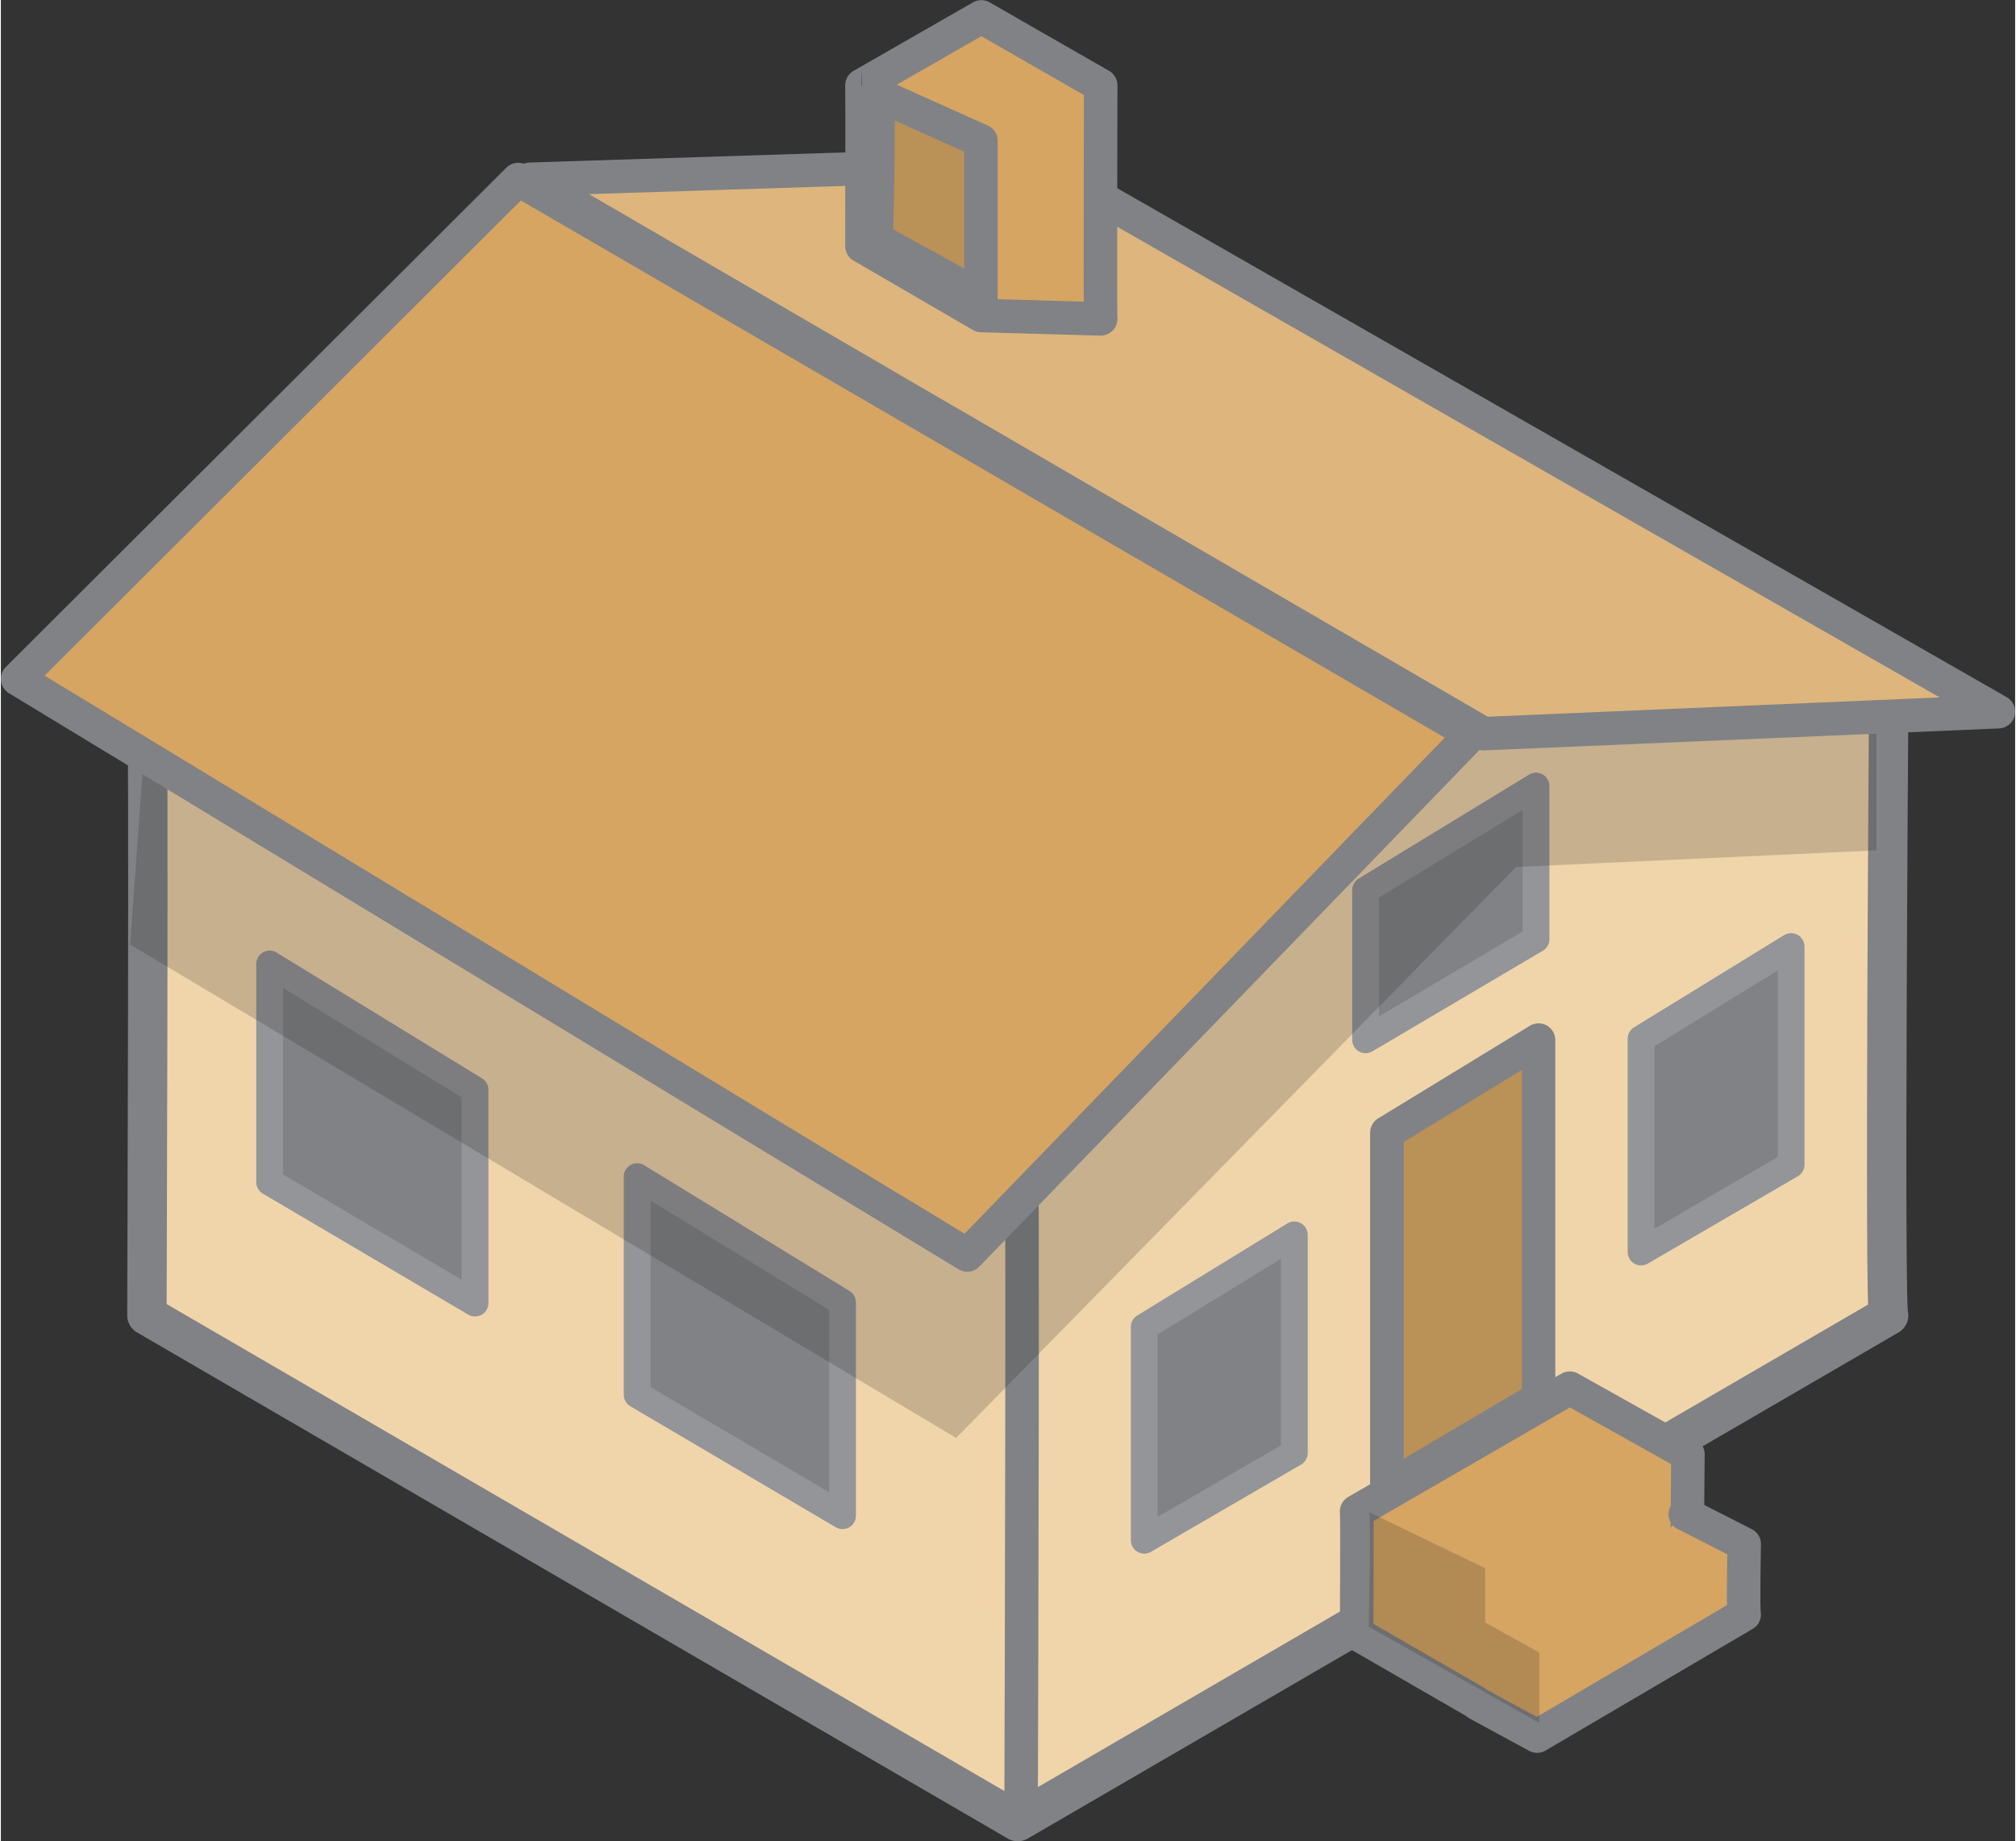 <?xml version="1.0" encoding="UTF-8"?><svg xmlns="http://www.w3.org/2000/svg" xmlns:xlink="http://www.w3.org/1999/xlink" id="Layer_1637d426be5531" viewBox="0 0 150.34 137.43" aria-hidden="true" width="150px" height="137px"><rect x="0" y="0" width="150.34" height="137.43" fill="#333333" stroke="none"/><defs><linearGradient class="cerosgradient" data-cerosgradient="true" id="CerosGradient_id456ea3c1d" gradientUnits="userSpaceOnUse" x1="50%" y1="100%" x2="50%" y2="0%"><stop offset="0%" stop-color="#d1d1d1"/><stop offset="100%" stop-color="#d1d1d1"/></linearGradient><style>.cls-1-637d426be5531{fill:#ddb57d;}.cls-1-637d426be5531,.cls-2-637d426be5531,.cls-3-637d426be5531,.cls-4-637d426be5531,.cls-5-637d426be5531,.cls-6-637d426be5531{stroke-linecap:round;stroke-linejoin:round;}.cls-1-637d426be5531,.cls-2-637d426be5531,.cls-3-637d426be5531,.cls-4-637d426be5531,.cls-6-637d426be5531{stroke:#808285;}.cls-1-637d426be5531,.cls-2-637d426be5531,.cls-3-637d426be5531,.cls-6-637d426be5531{stroke-width:2.5px;}.cls-2-637d426be5531{fill:#d6a562;}.cls-3-637d426be5531{fill:#ba9156;}.cls-4-637d426be5531{fill:#f0d5aa;stroke-width:2.94px;}.cls-5-637d426be5531{fill:#808285;stroke:#939598;stroke-width:2px;}.cls-6-637d426be5531{fill:url(#linear-gradient637d426be5531);}.cls-7-637d426be5531{fill:#231f20;opacity:.2;}</style><linearGradient id="linear-gradient637d426be5531" x1="76.15" y1="109.21" x2="76.22" y2="109.21" gradientUnits="userSpaceOnUse"><stop offset="0" stop-color="#d6a562"/><stop offset=".46" stop-color="#fff"/><stop offset="1" stop-color="#d6a562"/></linearGradient></defs><g><path class="cls-4-637d426be5531" d="M140.9,98.18l-65,37.78L10.9,98.18s.16-45.06,0-45.06L75.9,15.84l65,37.28s-.33,44.73,0,45.06Z"/><path class="cls-6-637d426be5531" d="M76.15,134.22c.02-4.86,.15-50.03,0-50.03"/></g><polygon class="cls-5-637d426be5531" points="47.49 104.1 47.49 87.82 62.82 97.21 62.82 113.13 47.49 104.1"/><polygon class="cls-5-637d426be5531" points="20.06 88.23 20.06 71.95 35.39 81.34 35.39 97.26 20.06 88.23"/><polygon class="cls-5-637d426be5531" points="114.58 70.1 114.58 58.67 101.86 66.43 101.86 77.61 114.58 70.1"/><polygon class="cls-7-637d426be5531" points="9.65 70.5 71.3 107.33 113.09 64.71 139.99 63.47 139.99 50.22 10.9 53.12 9.65 70.5"/><polygon class="cls-2-637d426be5531" points="1.25 50.67 72.13 93.67 109.78 54.78 38.61 13.4 1.25 50.67"/><polygon class="cls-1-637d426be5531" points="77.51 12.16 149.09 53.12 110.67 54.76 39.5 13.38 77.51 12.16"/><path class="cls-2-637d426be5531" d="M82.09,23.8l-8.91-.25-8.91-5.18s.02-12,0-12l8.91-5.11,8.91,5.11s-.05,17.39,0,17.43Z"/><polygon class="cls-3-637d426be5531" points="114.77 104.39 114.77 77.63 103.45 84.54 103.45 111.07 114.77 104.39"/><polygon class="cls-5-637d426be5531" points="96.54 108.45 96.54 92.17 85.34 99.04 85.34 114.96 96.54 108.45"/><path class="cls-3-637d426be5531" d="M65.33,7l7.82,3.51v11.65l-7.82-4.31s.32-10.85,0-10.85Z"/><polygon class="cls-5-637d426be5531" points="133.62 86.93 133.62 70.65 122.42 77.53 122.42 93.45 133.62 86.93"/><path class="cls-2-637d426be5531" d="M110.01,127.01l-8.82-5.09s.05-9.11,0-9.11l15.91-9.2,8.82,4.94s-.1,9.02,0,9.11"/><path class="cls-2-637d426be5531" d="M125.72,113.01l4.4,2.24s-.1,5.15,0,5.25l-15.46,9.08-4.4-2.39"/><path class="cls-7-637d426be5531" d="M102.09,112.85l8.69,4.2v4.05l4.05,2.25v5.25l-12.74-7.19s.22-8.77,0-8.54Z"/></svg>